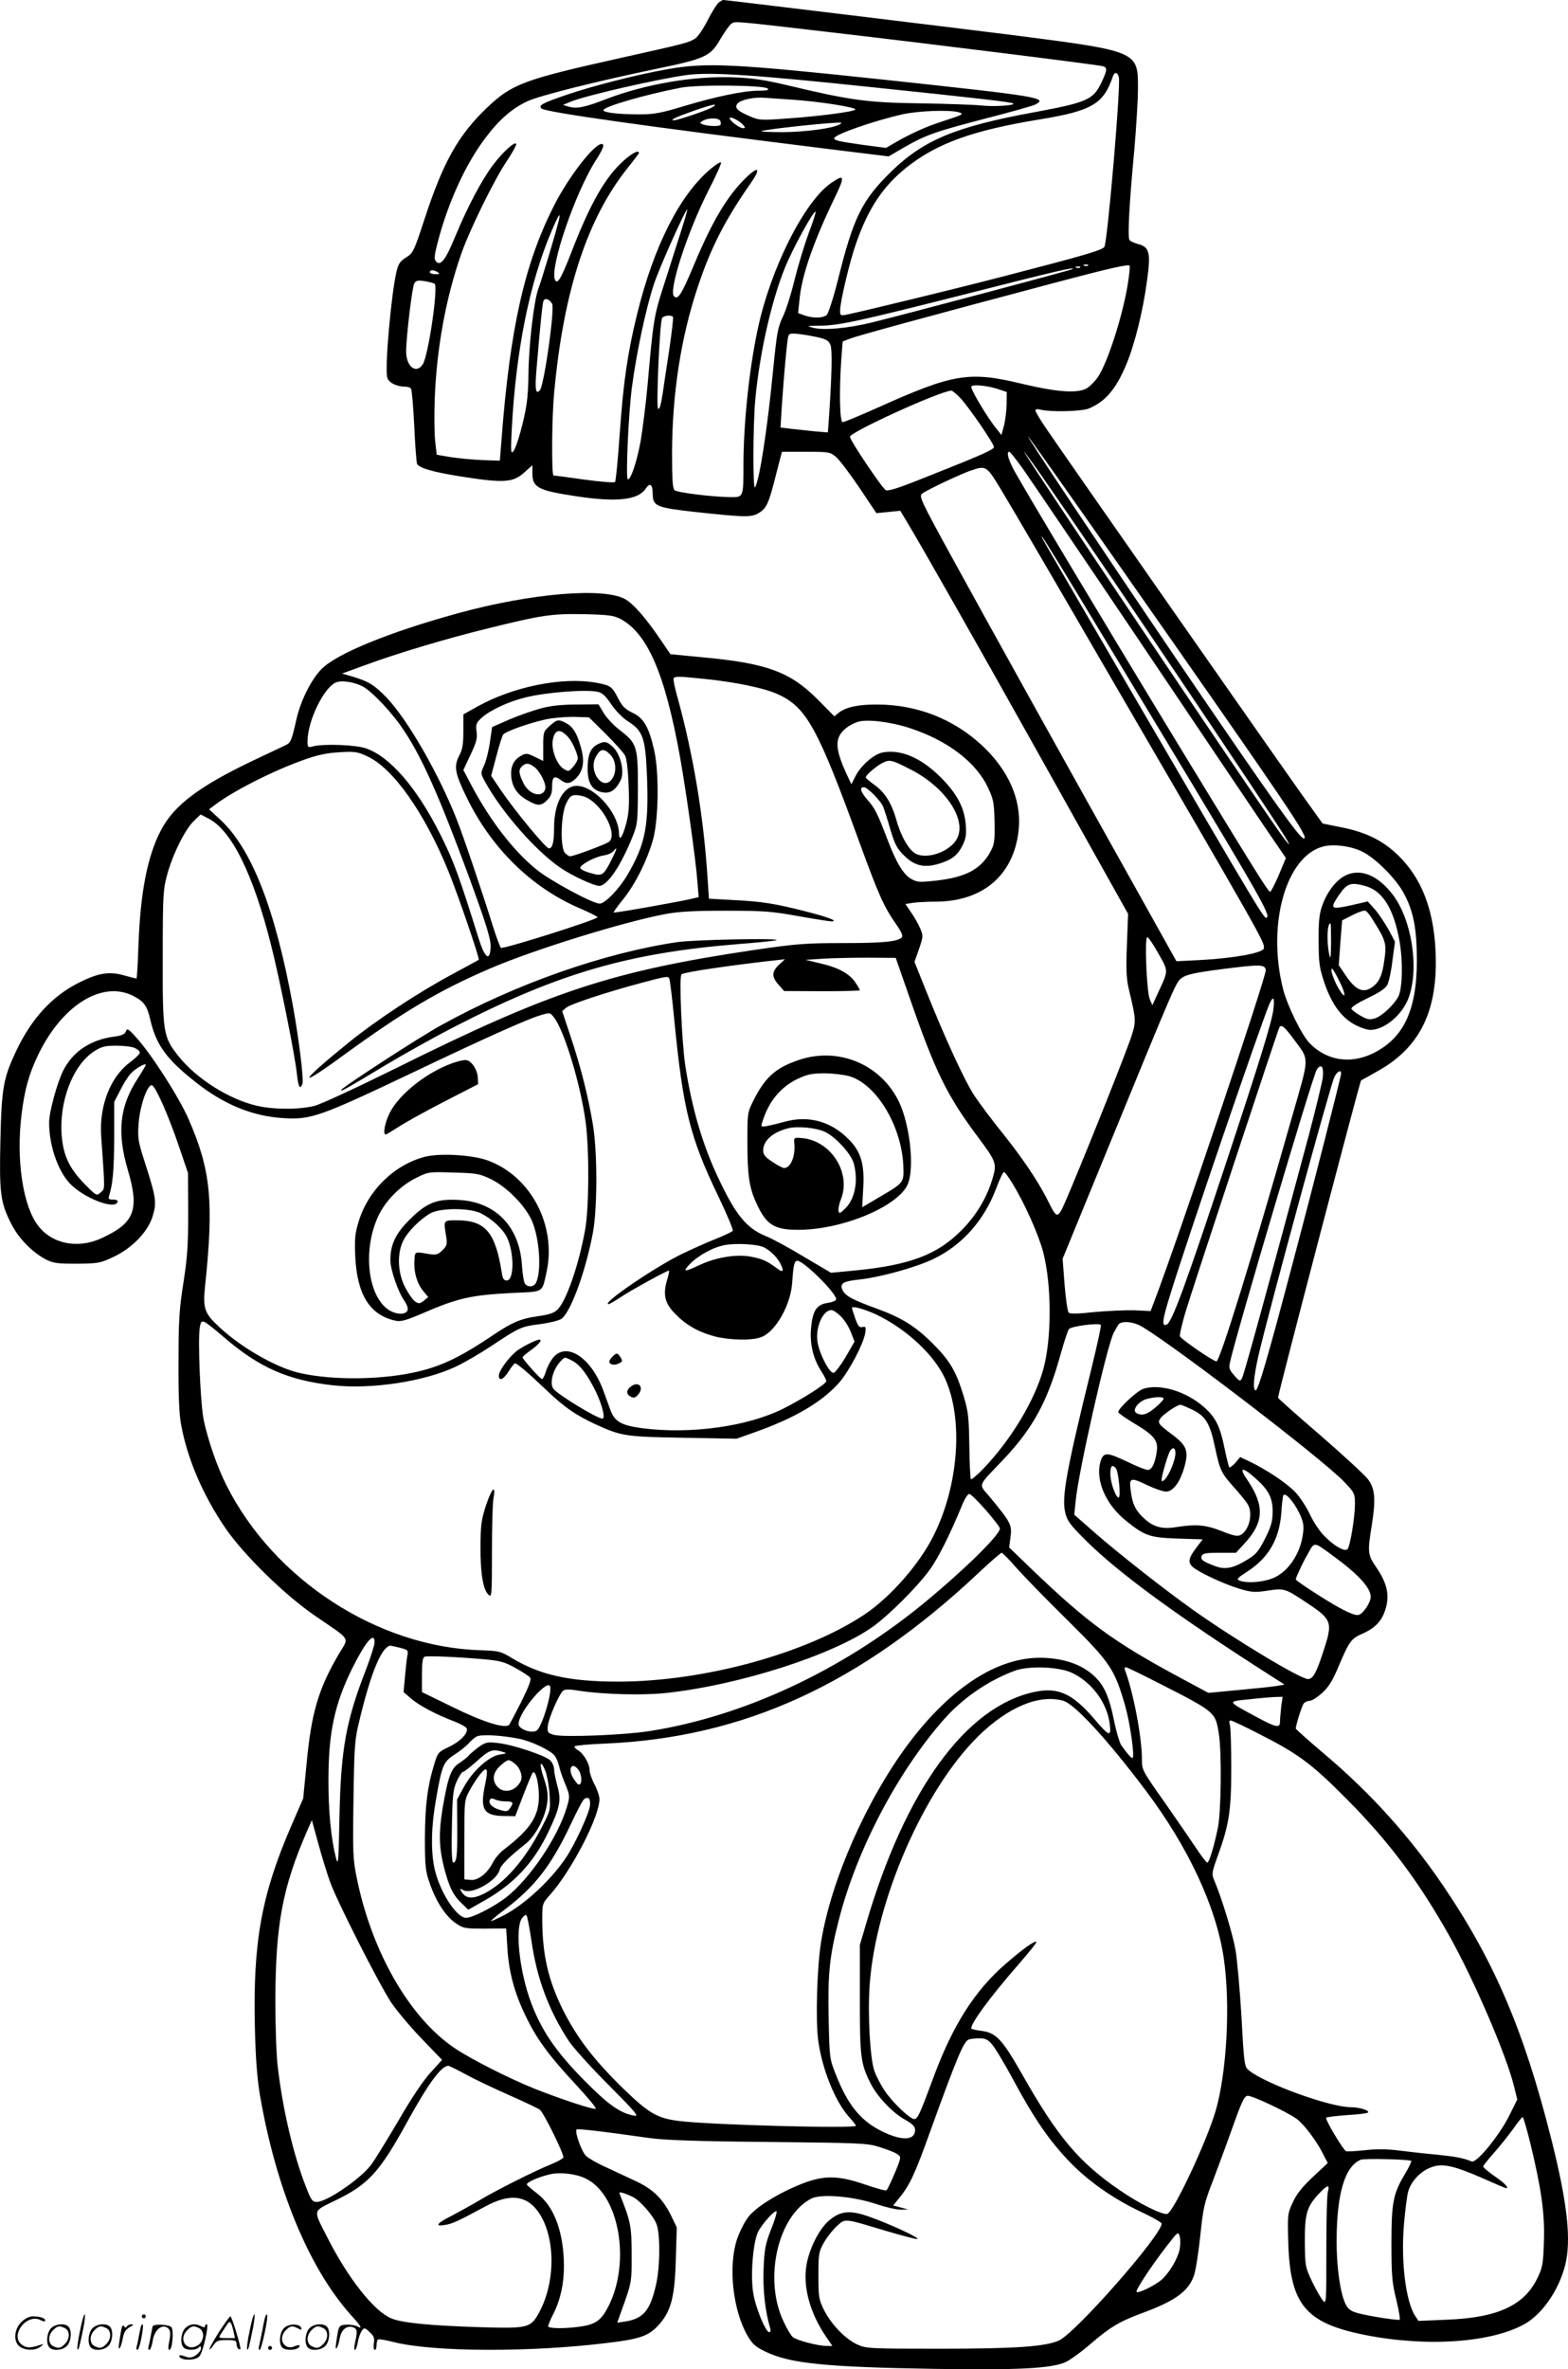 <svg version="1.0" xmlns="http://www.w3.org/2000/svg"
  viewBox="0 0 794.915 1200.789"
 preserveAspectRatio="xMidYMid meet">
<g transform="translate(-0.098,1200.97) scale(0.1,-0.1)"
fill="#000000" stroke="none">
<path d="M3647 11999 c-9 -6 -35 -46 -57 -89 -22 -44 -51 -87 -64 -95 -32 -21
-50 -26 -383 -100 -489 -109 -547 -131 -674 -252 -145 -139 -221 -274 -315
-561 -54 -166 -59 -175 -94 -197 -31 -19 -40 -33 -49 -72 -27 -117 -60 -487
-47 -536 6 -26 47 -47 92 -47 13 0 26 -5 29 -11 4 -6 11 -89 16 -186 4 -96 11
-183 14 -193 7 -21 77 -42 215 -64 228 -36 271 -33 331 21 l39 35 0 -41 c0
-72 28 -87 220 -116 208 -32 317 -20 356 40 20 31 34 19 34 -30 1 -60 19 -68
206 -89 265 -29 295 -29 332 -6 40 24 51 50 88 198 l29 112 122 0 c116 0 123
-1 152 -26 17 -14 70 -84 118 -155 l87 -130 61 6 60 6 29 -48 c78 -129 364
-633 641 -1128 169 -302 347 -621 396 -708 l89 -159 -6 -156 c-5 -128 -3 -170
10 -227 36 -150 37 -160 15 -231 -21 -68 -204 -528 -311 -783 -69 -162 -62
-160 -120 -46 -47 92 -126 209 -227 335 -51 63 -113 146 -139 185 -49 73 -149
290 -247 535 l-58 145 23 65 c21 61 22 67 7 102 -9 21 -29 58 -46 82 l-30 44
37 6 c20 3 73 6 117 6 231 1 384 125 417 338 24 152 -32 302 -161 433 -138
138 -316 217 -512 227 -117 5 -193 -8 -234 -39 l-24 -20 -83 84 c-139 140
-256 184 -570 214 l-178 17 -52 76 c-72 106 -132 175 -174 201 -104 64 -479
33 -854 -70 -348 -96 -609 -203 -688 -281 -52 -52 -107 -161 -128 -255 -25
-110 -29 -119 -55 -132 -13 -6 -86 -41 -163 -77 -273 -130 -403 -227 -469
-354 -68 -129 -104 -312 -114 -579 -3 -95 -8 -173 -10 -173 -2 0 -30 7 -62 16
-77 22 -130 13 -229 -36 -139 -70 -243 -184 -322 -353 -62 -133 -71 -182 -77
-447 -6 -266 0 -313 53 -419 37 -75 105 -145 175 -183 39 -20 57 -23 159 -23
108 1 119 3 183 33 96 44 177 128 201 205 22 71 19 95 -35 264 -39 121 -41
133 -35 213 7 86 43 190 66 190 17 0 84 -151 137 -307 l47 -138 1 -200 c0
-165 -4 -227 -24 -355 -21 -132 -25 -191 -25 -400 -1 -167 3 -269 13 -320 31
-172 110 -357 224 -524 92 -135 301 -340 456 -446 188 -129 172 -104 118 -196
-102 -175 -138 -296 -162 -555 l-17 -174 -63 -145 c-149 -346 -192 -585 -182
-1015 4 -158 11 -255 26 -345 81 -471 248 -875 460 -1112 55 -60 62 -75 32
-58 -11 5 -36 9 -55 8 -38 -3 -38 -3 -51 -93 -8 -51 10 -26 19 27 8 41 35 63
66 53 22 -7 24 -21 11 -77 -5 -21 -5 -38 -1 -38 5 0 11 18 15 39 3 22 13 47
20 58 13 17 15 17 40 -7 22 -20 26 -31 21 -57 -2 -18 -1 -33 5 -33 5 0 9 11 9
24 0 14 3 27 8 29 4 3 39 -3 78 -13 200 -51 696 -53 1089 -4 159 19 204 35
253 88 64 70 84 141 89 334 l5 163 -30 62 c-42 84 -92 133 -179 173 -40 19
-108 50 -150 70 -43 19 -88 45 -101 57 -22 21 -59 123 -48 134 5 5 115 -7 376
-44 75 -10 245 -16 600 -19 464 -5 499 -6 560 -26 36 -11 75 -26 87 -34 21
-13 21 -16 9 -51 -18 -48 -53 -127 -61 -134 -3 -4 -52 10 -108 29 -140 48
-210 48 -326 2 -119 -48 -229 -117 -267 -167 -18 -23 -43 -73 -56 -110 -46
-136 -23 -359 52 -490 25 -43 40 -57 92 -82 124 -60 306 -78 853 -87 425 -7
596 2 668 34 23 11 83 54 132 97 97 83 143 110 265 155 159 59 228 109 254
188 9 25 23 116 32 202 15 143 20 165 65 280 26 69 72 193 101 275 43 121 57
151 73 153 20 3 194 -78 248 -116 35 -24 101 -110 134 -176 l25 -49 -76 -71
c-54 -51 -83 -87 -102 -130 -26 -56 -26 -62 -22 -205 10 -312 88 -405 388
-465 317 -63 648 -39 815 58 87 52 168 169 200 293 33 127 13 314 -70 643
-137 544 -287 898 -546 1280 -170 251 -368 471 -605 671 -79 67 -144 125 -144
128 1 21 31 115 40 127 7 8 21 14 31 14 11 0 39 18 63 40 34 31 54 64 85 139
53 124 62 136 119 161 67 30 100 66 118 128 20 69 7 127 -47 207 -45 66 -46
76 -23 219 20 128 16 182 -21 230 -15 20 -124 120 -241 222 -118 101 -214 187
-214 190 0 19 415 1603 421 1608 2 1 40 22 84 47 203 113 295 285 295 550 0
249 -67 431 -204 556 -73 67 -158 107 -276 130 l-94 19 -96 134 c-109 152
-1227 1752 -1308 1872 -29 42 -52 82 -52 88 0 6 10 8 28 3 49 -12 205 -9 242
6 84 34 139 99 191 224 42 100 84 269 104 418 21 148 14 177 -45 192 -19 5
-39 14 -43 20 -10 15 -2 176 24 452 10 116 19 258 19 316 0 191 4 189 -660
274 -287 36 -1440 176 -1444 175 -1 0 -9 -5 -19 -11z m583 -155 c492 -57 1340
-163 1363 -170 22 -7 22 -19 -7 -80 -42 -90 -72 -103 -346 -154 -393 -72 -557
-140 -721 -300 -148 -145 -191 -231 -269 -545 -24 -96 -50 -175 -58 -182 -20
-16 -69 -17 -112 -2 l-33 12 7 67 c11 122 69 289 175 510 57 117 55 130 -12
84 -137 -92 -310 -436 -375 -744 -43 -202 -72 -476 -72 -689 0 -158 -1 -161
-58 -161 -90 0 -277 23 -291 35 -10 10 -13 53 -13 191 1 296 44 577 127 829
67 205 141 349 271 535 54 77 42 92 -23 29 -95 -92 -172 -222 -263 -440 -64
-152 -82 -181 -102 -161 -29 29 70 331 174 535 39 76 68 140 64 144 -3 3 -27
-12 -53 -34 -156 -131 -288 -392 -372 -735 -49 -199 -70 -348 -88 -603 -9
-132 -20 -244 -24 -248 -3 -5 -74 1 -156 12 -82 12 -152 21 -156 21 -10 0 -9
288 3 415 47 520 169 890 375 1146 30 38 55 70 55 73 0 18 -34 0 -79 -40 -91
-82 -166 -213 -258 -449 -57 -148 -77 -182 -89 -152 -25 66 102 436 205 600
41 64 49 87 32 87 -38 0 -166 -165 -238 -306 -153 -298 -227 -629 -270 -1199
l-8 -100 -90 3 c-49 2 -121 9 -160 15 l-70 12 -8 70 c-4 39 -5 135 -2 215 10
258 57 513 135 735 43 122 166 373 230 468 28 42 50 82 48 87 -5 16 -67 -39
-118 -107 -56 -74 -129 -212 -190 -359 -48 -118 -75 -154 -97 -131 -12 12 -12
24 6 95 52 202 141 398 243 533 70 93 136 150 214 186 64 29 346 100 649 163
251 52 278 64 327 150 21 36 46 71 55 78 21 15 -7 18 523 -44z m1443 -225 c11
-40 -57 -828 -73 -860 -10 -17 -95 -42 -508 -149 -238 -62 -704 -175 -799
-195 -31 -6 -33 -5 -33 21 0 44 49 251 82 343 62 177 137 288 256 383 154 122
338 188 677 243 262 43 321 78 368 218 8 23 23 22 30 -4z m-2225 -799 c-22
-69 -60 -187 -84 -263 -47 -144 -52 -178 -79 -487 -9 -102 -26 -234 -36 -295
-19 -103 -49 -195 -65 -195 -12 0 3 337 21 470 24 179 71 398 111 519 29 88
163 386 169 379 2 -2 -15 -59 -37 -128z m653 9 c-21 -57 -53 -162 -71 -234
-17 -71 -44 -157 -60 -190 -26 -54 -31 -83 -50 -275 -29 -296 -68 -550 -91
-590 -12 -21 -11 311 1 445 22 233 80 493 150 667 38 95 147 294 156 285 2 -2
-13 -51 -35 -108z m-1267 64 c-16 -66 -84 -293 -104 -347 -23 -64 -49 -291
-50 -436 0 -47 -4 -112 -9 -145 -12 -85 -50 -220 -67 -242 -13 -16 -14 -4 -9
102 20 400 89 748 202 1013 36 85 48 102 37 55z m2882 -338 c-28 -160 -101
-385 -149 -456 -12 -18 -35 -42 -50 -53 -44 -32 -148 -26 -337 19 -265 64
-346 51 -724 -119 -94 -42 -176 -76 -183 -76 -15 0 -18 157 -7 318 l7 91 36
14 c38 15 382 109 1026 280 301 80 391 100 393 89 2 -7 -3 -55 -12 -107z
m-199 109 c-3 -3 -12 -4 -19 -1 -8 3 -5 6 6 6 11 1 17 -2 13 -5z m-40 -10 c-3
-3 -12 -4 -19 -1 -8 3 -5 6 6 6 11 1 17 -2 13 -5z m-38 -8 c-5 -5 -875 -236
-1019 -271 -125 -30 -240 -40 -295 -27 -38 9 -36 10 33 11 99 1 197 23 762
166 439 112 532 133 519 121z m-3219 -16 c12 -8 9 -10 -12 -10 -16 0 -28 5
-28 10 0 13 20 13 40 0z m-16 -58 c20 -12 -31 -366 -60 -409 -33 -51 -84 -11
-84 65 0 71 30 324 41 345 9 15 17 17 52 12 23 -4 46 -10 51 -13z m596 -102
c14 -27 -40 -411 -62 -438 -21 -25 -26 4 -17 108 21 249 30 330 35 344 7 18
31 10 44 -14z m613 -67 c2 -5 -6 -75 -18 -158 -13 -82 -28 -187 -35 -233 -9
-58 -16 -80 -23 -73 -10 10 8 426 20 457 5 15 49 19 56 7z m744 -105 c33 -8
47 -17 54 -37 10 -24 7 -152 -7 -360 l-6 -83 -71 6 c-40 4 -94 10 -121 13
l-48 6 6 101 c11 166 27 340 33 360 4 16 12 18 61 12 30 -4 75 -12 99 -18z
m912 -263 l36 -12 -1 -64 c-1 -35 -7 -84 -14 -109 l-12 -45 -24 30 c-49 60
-135 205 -129 216 8 12 89 4 144 -16z m-199 -43 c42 -45 170 -231 170 -248 0
-13 -71 -44 -354 -156 -132 -53 -183 -69 -195 -62 -20 12 -181 252 -181 270 0
24 455 231 514 234 5 0 26 -17 46 -38z m829 -882 c845 -1207 942 -1350 912
-1350 -21 0 -159 194 -653 920 -362 533 -774 1150 -743 1115 14 -16 232 -325
484 -685z m-377 430 c289 -416 1081 -1592 1191 -1767 40 -64 25 -52 -26 20
-163 230 -1319 1951 -1294 1927 8 -8 67 -89 129 -180z m-139 99 c32 -45 295
-433 584 -862 289 -430 577 -857 639 -949 l114 -167 -36 -86 c-20 -47 -40 -85
-44 -85 -10 0 -75 105 -465 745 -386 635 -806 1337 -839 1402 -26 52 -33 83
-18 83 4 0 33 -37 65 -81z m-95 -131 c44 -73 271 -461 504 -863 816 -1403 822
-1412 816 -1442 -4 -23 -152 -50 -323 -59 l-120 -6 -164 294 c-378 675 -805
1444 -968 1742 -166 302 -174 321 -157 334 25 19 188 96 244 116 83 28 81 29
168 -116z m472 -668 c842 -1393 882 -1462 863 -1481 -11 -11 -31 21 -646 1076
-544 934 -504 864 -490 850 6 -5 129 -206 273 -445z m-2414 33 c138 -73 227
-280 303 -703 29 -162 80 -522 87 -623 l7 -84 -29 -7 c-54 -14 -399 -75 -402
-71 -2 2 20 32 48 67 62 77 122 197 152 304 28 104 31 340 5 453 -26 115 -53
162 -109 188 -37 18 -53 33 -72 71 -32 62 -39 68 -110 81 -172 32 -425 -19
-608 -122 l-68 -38 0 -84 c0 -67 -4 -93 -21 -125 -28 -54 -22 -89 36 -208 125
-260 331 -462 578 -567 48 -21 87 -40 87 -44 0 -12 -481 -164 -490 -155 -4 5
-23 54 -40 109 -61 194 -148 451 -185 545 -91 230 -247 501 -353 613 -63 65
-90 82 -172 107 l-55 16 118 43 c160 59 406 133 622 186 271 67 321 75 485 72
125 -3 150 -6 186 -24z m425 -304 c159 -16 308 -47 376 -79 143 -66 201 -171
413 -755 96 -262 121 -319 183 -408 28 -40 37 -61 30 -68 -22 -22 -94 -29
-300 -29 -190 0 -236 -4 -450 -35 -722 -108 -1029 -209 -1808 -596 -198 -98
-387 -186 -420 -194 -77 -20 -211 -19 -294 1 -143 34 -307 139 -396 252 -77
97 -80 117 -79 502 0 313 2 340 22 415 28 104 91 231 135 273 l35 34 40 -21
c117 -59 227 -282 318 -644 43 -170 121 -559 130 -649 7 -67 16 -84 28 -52 8
21 -17 225 -49 401 -90 491 -210 795 -370 941 l-54 50 32 24 c94 71 298 174
452 228 64 23 115 34 176 37 78 5 92 3 141 -20 131 -59 291 -286 412 -582 48
-118 160 -444 154 -450 -1 -1 -64 -35 -138 -75 -164 -88 -379 -229 -520 -343
-252 -204 -271 -243 -34 -70 312 227 487 331 749 444 221 95 675 236 889 276
68 13 146 17 306 17 191 0 232 -3 366 -27 84 -15 160 -27 170 -27 37 1 -12 20
-128 50 -157 40 -224 51 -368 58 l-125 7 -7 105 c-20 311 -72 624 -152 914
-14 49 -23 93 -20 98 7 11 31 10 155 -3z m-1732 -38 c48 -25 154 -137 212
-227 91 -137 179 -336 324 -729 95 -260 117 -330 113 -372 -5 -68 -30 -47 -61
52 -101 322 -125 388 -193 524 -119 238 -256 396 -378 438 -53 18 -213 24
-268 10 -26 -7 -28 -5 -28 25 0 104 82 272 144 299 28 12 90 3 135 -20z m1190
-27 c25 -5 41 -20 71 -64 22 -33 59 -70 84 -86 75 -47 88 -83 96 -257 12 -271
-6 -364 -98 -521 -42 -72 -114 -146 -141 -146 -36 0 -256 119 -323 175 -115
94 -231 245 -323 417 l-45 85 36 77 c30 63 36 84 31 118 -5 36 -2 44 26 70 42
38 135 82 222 103 104 26 302 41 364 29z m1583 -184 c191 -62 338 -173 398
-303 27 -57 31 -75 33 -173 2 -95 -1 -114 -20 -149 -48 -90 -125 -131 -273
-148 -90 -10 -99 -9 -131 9 -39 23 -75 83 -119 199 -51 133 -63 158 -103 203
-34 40 -40 62 -16 62 17 0 86 -70 97 -98 6 -15 23 -67 37 -117 22 -74 34 -97
69 -131 50 -50 98 -63 166 -45 69 19 103 42 128 91 19 37 23 56 19 108 -6 87
-44 159 -127 242 -100 100 -202 143 -295 126 -44 -9 -109 -65 -137 -120 l-21
-41 -29 62 c-40 89 -50 140 -34 178 14 32 50 61 95 76 45 15 165 1 263 -31z
m9 -212 c173 -89 282 -252 232 -348 -33 -65 -150 -108 -210 -77 -34 18 -75 88
-98 172 -24 84 -58 139 -110 176 -25 18 -45 35 -45 39 0 11 53 57 85 73 36 19
47 16 146 -35z m2285 -414 c67 -32 172 -137 212 -212 49 -92 65 -176 66 -337
0 -258 -68 -400 -227 -476 -113 -53 -231 -34 -316 53 -40 40 -114 191 -135
274 -84 329 15 677 205 724 52 13 138 2 195 -26z m-1033 -516 c52 -91 52 -86
2 -193 l-32 -70 -13 30 c-16 36 -27 315 -13 315 6 0 31 -37 56 -82z m-1263
-218 c133 -384 191 -502 351 -716 89 -119 94 -132 73 -203 -28 -98 -83 -191
-159 -267 -123 -124 -263 -177 -546 -204 l-115 -11 -139 82 c-76 46 -163 93
-194 105 -95 39 -150 106 -236 288 -82 172 -136 356 -170 576 -18 122 -32 454
-19 462 18 12 261 47 487 72 l37 4 -30 -28 c-37 -35 -38 -61 -2 -101 l28 -32
192 -1 c106 0 192 2 192 5 0 3 -10 21 -23 40 -30 44 -85 75 -177 96 l-75 18
90 6 c50 3 152 5 229 5 l138 -1 68 -195z m1808 133 c4 -29 -446 -1367 -565
-1678 l-19 -50 -82 4 c-46 1 -137 -3 -203 -9 -80 -9 -123 -10 -130 -3 -6 6
-15 69 -21 142 l-10 131 212 517 c371 905 362 884 393 907 22 16 65 26 195 43
203 26 226 26 230 -4z m-3024 -42 c3 -4 15 -102 26 -217 44 -448 79 -589 222
-886 44 -92 77 -171 74 -176 -3 -5 -43 -24 -88 -42 -46 -18 -123 -53 -173 -77
-140 -69 -409 -253 -369 -253 5 0 32 16 61 35 50 34 234 135 245 135 3 0 -1
-21 -9 -47 -22 -74 -12 -118 39 -170 56 -58 115 -92 197 -115 77 -21 198 -24
244 -4 72 30 146 162 154 274 6 89 11 112 26 112 32 0 197 -163 197 -195 0 -7
-18 -15 -45 -19 -56 -9 -76 -41 -83 -138 -5 -75 13 -148 54 -210 13 -21 24
-42 24 -48 0 -14 -116 -88 -219 -140 -180 -90 -468 -130 -712 -99 -107 14
-141 33 -163 91 -8 23 -25 68 -36 99 -61 167 -185 250 -254 169 -14 -17 -31
-49 -37 -70 -7 -22 -16 -40 -20 -40 -8 0 -99 101 -99 111 0 3 20 20 45 38 39
28 57 51 40 51 -16 0 -83 -34 -113 -56 -41 -32 -92 -101 -92 -126 0 -31 24
-20 50 22 14 22 28 40 32 40 10 0 66 -47 153 -130 96 -92 151 -130 253 -178
133 -61 152 -64 447 -69 l270 -5 90 32 c204 72 342 153 430 252 51 59 122 194
132 250 5 33 3 36 -14 32 -15 -4 -22 4 -36 43 -9 26 -17 51 -17 54 0 14 87
-13 150 -47 141 -74 269 -197 321 -309 95 -205 71 -543 -58 -800 -73 -145
-219 -311 -351 -399 -298 -198 -816 -339 -1247 -339 -247 0 -396 33 -540 120
-56 34 -66 36 -156 39 -522 15 -1049 357 -1290 836 -46 91 -92 223 -115 329
-17 81 -31 412 -20 472 9 46 9 45 131 -58 174 -148 319 -211 542 -236 195 -22
462 18 624 94 41 19 122 66 181 105 144 96 153 99 248 111 46 6 94 18 106 26
47 30 124 241 161 438 23 126 23 414 -1 552 -24 141 -60 284 -111 438 l-44
132 21 18 c22 18 200 77 383 126 124 33 132 34 139 22z m-2717 -89 c55 -29 70
-49 87 -125 29 -122 80 -194 224 -308 145 -116 290 -176 448 -186 142 -9 184
6 664 234 367 175 573 267 640 287 49 15 50 14 69 -10 54 -69 138 -350 162
-539 18 -148 16 -431 -4 -540 -33 -181 -96 -362 -142 -405 -16 -15 -45 -24
-96 -31 -92 -13 -133 -31 -245 -107 -171 -114 -272 -159 -425 -186 -180 -32
-411 -28 -554 9 -114 30 -279 125 -387 224 -80 73 -89 97 -78 207 46 434 30
594 -84 854 -49 111 -185 323 -262 409 -42 47 -49 51 -55 33 -5 -14 -21 -21
-59 -26 -121 -16 -210 -76 -259 -173 -31 -63 -71 -209 -71 -263 0 -112 41
-236 101 -304 66 -74 231 -141 246 -98 3 7 -5 12 -22 12 -24 0 -26 3 -20 23
18 58 24 126 25 292 l0 180 31 60 c16 33 40 70 52 83 24 26 77 57 77 45 0 -3
-18 -34 -40 -68 -93 -142 -107 -274 -51 -465 60 -203 34 -269 -134 -346 -119
-55 -251 -29 -321 64 -77 100 -112 334 -84 562 16 130 38 207 85 305 122 252
325 377 482 297z m5780 -64 c-6 -61 -68 -261 -239 -778 -210 -634 -276 -813
-303 -824 -26 -10 -22 23 21 160 90 291 451 1346 499 1462 20 47 29 39 22 -20z
m99 -150 c86 -117 86 -81 -7 -406 -201 -707 -364 -1232 -381 -1232 -16 0 -179
112 -185 127 -3 7 10 61 27 120 33 111 469 1432 477 1446 10 16 25 4 69 -55z
m-5871 -50 c14 -6 25 -17 25 -23 0 -7 -24 -30 -52 -51 -98 -73 -155 -221 -144
-374 20 -283 20 -263 -3 -284 -20 -18 -21 -18 -82 44 -76 78 -106 141 -115
241 -15 175 56 361 165 431 38 24 56 28 112 28 38 0 80 -5 94 -12z m6022 -150
c-4 -27 -36 -160 -72 -296 -203 -756 -327 -1208 -337 -1226 -10 -19 -12 -19
-40 13 -24 27 -28 38 -22 64 29 137 419 1451 440 1485 23 35 37 16 31 -40z
m93 21 c0 -15 -153 -614 -245 -959 -131 -496 -177 -651 -189 -647 -15 5 -9 71
15 177 53 228 365 1373 385 1412 14 28 34 38 34 17z m-1666 -558 c63 -102 134
-263 156 -349 43 -169 43 -432 1 -589 -44 -160 -164 -360 -305 -507 -31 -32
-59 -56 -63 -53 -3 4 -7 80 -8 169 -2 145 -5 173 -29 253 -38 125 -69 178
-156 265 -88 88 -157 131 -283 177 -124 45 -159 64 -174 93 -17 34 0 46 85 55
105 11 289 62 377 105 145 70 255 195 316 356 17 46 35 84 40 84 4 0 24 -27
43 -59z m-1260 -323 c32 -16 66 -50 82 -80 22 -43 16 -51 -18 -25 -49 36 -72
47 -132 58 -72 13 -172 -3 -255 -41 -82 -39 -92 -38 -52 4 43 44 120 86 179
96 56 10 166 4 196 -12z m390 -350 c18 -18 41 -54 51 -81 l18 -47 -45 -78
c-25 -42 -52 -78 -61 -80 -20 -4 -71 94 -81 154 -13 74 26 164 70 164 9 0 31
-15 48 -32z m1507 -42 c99 -42 932 -677 1047 -799 51 -54 52 -57 52 -114 -1
-69 -25 -212 -38 -225 -14 -14 -67 16 -116 66 -24 23 -57 73 -75 112 -18 38
-51 88 -74 112 -43 45 -145 113 -230 154 l-49 23 -24 -29 c-14 -15 -28 -26
-31 -23 -3 4 -14 47 -24 96 -23 113 -45 157 -105 210 -91 80 -223 119 -307 92
-32 -11 -127 -99 -127 -118 0 -5 36 -30 79 -56 104 -62 125 -88 116 -146 -9
-60 -25 -91 -46 -91 -10 0 -55 18 -100 40 -109 52 -125 52 -140 -2 -25 -93 30
-217 133 -298 94 -75 118 -83 260 -88 l126 -4 -34 -45 c-38 -50 -42 -73 -16
-95 30 -27 155 -85 232 -109 67 -20 80 -21 147 -11 84 13 89 12 198 -61 130
-86 134 -98 84 -249 -34 -106 -52 -138 -77 -138 -38 0 -369 199 -582 350 -145
103 -378 286 -498 391 l-105 92 7 68 c13 144 158 785 193 854 9 16 20 36 25
43 14 16 58 15 99 -2z m-189 -1 c3 -3 -19 -103 -48 -222 -127 -516 -151 -650
-133 -728 10 -43 24 -62 103 -141 167 -166 464 -384 945 -691 l64 -41 -34 -6
c-19 -4 -106 -13 -193 -21 l-159 -15 -147 79 c-334 180 -464 275 -749 548
l-114 110 7 54 c8 61 1 73 -106 203 -57 68 -65 47 69 188 150 158 224 294 289
528 19 68 39 129 44 134 15 15 150 32 162 21z m-2683 -180 c42 -21 79 -70 123
-159 33 -70 49 -136 33 -136 -27 0 -229 123 -249 152 -21 29 0 102 40 142 19
19 18 19 53 1z m3001 -194 c0 -5 -19 -26 -42 -45 -41 -36 -70 -44 -97 -27 -22
14 11 58 52 70 43 12 87 13 87 2z m148 -57 c66 -33 87 -68 113 -191 25 -118
32 -131 102 -208 29 -33 59 -70 65 -82 26 -47 5 -130 -38 -153 -16 -8 -36 -4
-96 20 -82 32 -128 36 -231 20 -72 -12 -117 1 -166 48 -38 36 -54 67 -62 125
-12 78 -6 82 77 42 40 -19 85 -35 100 -35 36 0 72 48 94 127 22 80 11 108 -65
164 -68 51 -72 57 -58 79 12 20 85 70 102 70 6 0 34 -12 63 -26z m-88 -219 c0
-33 -29 -105 -51 -130 -15 -16 -19 -16 -19 -4 0 19 29 118 41 142 14 25 29 21
29 -8z m-302 -77 c14 -18 26 -148 14 -148 -15 0 -42 76 -42 120 0 41 9 50 28
28z m705 -48 c70 -62 90 -101 90 -173 -1 -49 -8 -74 -39 -136 -34 -66 -46 -80
-93 -108 -71 -43 -111 -50 -164 -29 -60 23 -71 32 -64 50 5 13 23 16 90 16
l84 0 42 46 c100 107 104 192 17 321 -46 66 -30 72 37 13z m-1363 -165 c38
-44 70 -85 70 -92 0 -33 -185 -214 -391 -383 -415 -339 -912 -570 -1387 -644
-127 -20 -434 -32 -482 -19 -32 9 -35 13 -32 44 3 38 57 163 78 180 9 8 34 8
86 -1 121 -18 315 -23 433 -11 373 40 850 193 1052 337 81 58 230 207 288 289
44 61 101 176 160 318 17 43 33 67 41 65 8 -2 45 -39 84 -83z m1587 -12 c21
-44 25 -63 20 -103 -13 -111 -84 -210 -170 -235 -54 -16 -119 -19 -152 -6 -17
7 -12 12 35 43 112 71 167 166 177 303 2 38 7 76 9 84 7 22 50 -24 81 -86z
m174 -220 c125 -91 189 -161 189 -206 0 -28 -37 -85 -61 -92 -13 -4 -46 8 -97
36 -67 36 -222 137 -222 144 0 9 36 87 62 131 34 61 27 62 129 -13z m-1611
-55 c35 -40 152 -161 261 -268 219 -217 240 -248 294 -435 24 -84 49 -254 38
-265 -4 -4 -27 21 -58 65 -8 12 -24 65 -35 118 -26 131 -53 189 -107 237 -59
52 -139 81 -238 87 -231 15 -478 -140 -701 -438 -211 -284 -389 -687 -440
-999 -21 -125 -29 -398 -15 -501 19 -145 86 -310 156 -388 19 -21 35 -41 35
-45 0 -15 -732 4 -894 24 -114 14 -155 38 -290 169 -147 144 -231 255 -302
396 -74 150 -103 278 -104 453 0 84 0 84 40 129 111 126 250 396 250 484 0 15
-11 49 -25 75 -14 26 -25 59 -25 73 0 32 -32 86 -60 101 -11 6 -18 15 -16 19
3 4 73 11 157 14 702 31 1290 300 1892 866 59 56 112 101 116 101 4 0 37 -33
71 -72z m-3250 -382 c0 -13 -20 -76 -44 -139 -101 -259 -127 -403 -134 -742
-5 -236 -6 -255 -18 -211 -24 93 -38 232 -38 391 0 244 31 388 121 570 68 136
113 188 113 131z m127 -27 c42 -11 45 -13 39 -41 -3 -15 -8 -63 -12 -106 l-7
-78 37 -32 c41 -36 130 -83 221 -117 33 -13 61 -29 63 -37 5 -25 -36 -66 -93
-93 -52 -24 -55 -28 -73 -88 -34 -110 -46 -208 -47 -372 0 -141 3 -168 23
-226 32 -94 80 -168 130 -204 42 -29 48 -30 152 -30 l107 1 6 -96 c7 -122 35
-228 91 -344 57 -120 120 -205 256 -351 61 -66 107 -121 101 -123 -14 -5 -173
48 -303 99 -133 53 -327 151 -413 209 -228 154 -419 487 -495 860 -20 97 -21
128 -17 400 4 273 6 303 30 400 58 241 110 368 155 379 2 1 24 -4 49 -10z
m431 -59 c79 -7 103 -14 156 -44 35 -19 68 -41 74 -48 8 -10 -4 -41 -44 -123
-31 -61 -59 -113 -62 -117 -20 -21 -134 15 -284 89 l-158 77 0 87 c0 61 4 89
13 92 14 6 172 -1 305 -13z m2974 -67 c102 -46 182 -153 195 -261 8 -67 -3
-63 -77 24 -111 130 -184 164 -303 139 -350 -73 -658 -499 -857 -1181 l-30
-102 0 -274 c0 -293 4 -328 55 -428 33 -66 110 -147 172 -182 40 -22 53 -36
53 -53 0 -54 -66 -57 -166 -8 -109 53 -175 134 -235 287 -32 80 -33 84 -37
282 -5 231 4 320 53 509 90 350 295 741 529 1008 96 109 224 198 361 249 69
26 220 21 287 -9z m450 -57 c282 -144 280 -143 298 -253 15 -92 12 -397 -5
-478 -21 -100 -44 -175 -54 -175 -4 0 -30 33 -56 73 -26 39 -99 145 -161 234
-113 160 -114 162 -114 218 0 111 -44 340 -85 448 -4 9 -3 17 4 17 5 0 83 -38
173 -84z m-3091 -18 c4 -45 -40 -189 -66 -216 -20 -22 -95 2 -95 30 0 63 156
242 161 186z m3705 -100 c-3 -29 -6 -63 -6 -75 0 -33 -20 -29 -123 27 -147 79
-146 76 -36 87 51 6 112 11 133 12 l39 1 -7 -52z m-1105 32 c58 -16 225 -198
417 -453 217 -288 359 -592 397 -852 34 -232 16 -575 -41 -773 -45 -154 -208
-502 -244 -522 -20 -10 -144 51 -245 121 -206 142 -313 269 -494 589 -97 170
-129 206 -198 216 -26 3 -52 9 -56 11 -18 10 91 160 242 332 50 58 89 106 86
109 -7 8 -68 -35 -154 -110 -160 -138 -271 -314 -370 -583 -67 -181 -78 -205
-95 -205 -23 0 -117 91 -153 148 -19 29 -41 72 -49 95 -22 61 -35 288 -24 439
31 428 275 987 550 1258 151 148 308 214 431 180z m987 -165 c202 -102 271
-153 442 -325 219 -219 373 -424 531 -706 124 -222 287 -600 326 -760 l16 -65
-41 -82 c-50 -101 -166 -242 -190 -232 -43 18 -84 25 -181 35 -58 5 -144 15
-191 21 -57 7 -113 8 -170 1 -47 -5 -89 -7 -95 -5 -14 5 -108 163 -101 170 3
3 50 9 106 13 55 3 103 9 106 13 10 10 -43 27 -86 27 -106 0 -433 118 -518
187 -22 18 -24 27 -37 268 -8 137 -22 290 -30 340 -14 80 -69 262 -108 354
-14 33 -13 40 18 126 57 157 68 227 68 445 0 107 -3 205 -7 218 -5 14 -3 22 4
22 6 0 68 -29 138 -65z m-3748 -27 c61 -12 156 -56 181 -84 9 -11 20 -35 24
-54 4 -19 18 -61 32 -93 23 -58 24 -60 8 -115 -44 -151 -186 -362 -306 -457
-63 -49 -172 -105 -205 -105 -52 0 -142 146 -163 264 -16 89 -13 201 9 328 31
181 38 198 95 235 28 18 59 43 71 56 11 13 29 29 40 35 21 13 120 8 214 -10z
m306 -162 c16 -26 16 -71 0 -71 -6 0 -18 15 -29 33 -31 52 -4 87 29 38z m56
-177 c-4 -40 -77 -198 -123 -266 -75 -112 -207 -234 -311 -289 -38 -19 -68
-33 -68 -30 0 3 35 32 78 64 148 114 229 219 328 429 30 64 60 121 67 125 22
14 32 2 29 -33z m-1317 -389 c36 -99 243 -507 307 -606 28 -42 98 -126 156
-186 l104 -108 -58 -64 c-37 -40 -100 -134 -166 -249 -60 -101 -121 -201 -138
-222 -58 -73 -223 -185 -273 -185 -23 0 -29 9 -56 79 -64 165 -116 387 -142
606 -7 55 -12 206 -12 335 1 388 36 574 163 865 l22 50 33 -120 c18 -66 45
-154 60 -195z m1020 -295 c27 -191 88 -355 190 -510 22 -33 112 -133 201 -222
139 -140 157 -161 130 -156 -73 14 -132 56 -256 182 -141 143 -213 249 -266
389 -59 156 -83 374 -48 428 10 14 20 21 24 17 4 -4 15 -62 25 -128z m2333
-524 c15 -16 63 -95 107 -177 108 -201 184 -311 284 -416 98 -103 228 -194
374 -262 53 -25 97 -50 97 -56 0 -58 -434 -552 -520 -592 -67 -31 -220 -42
-605 -42 -355 0 -372 1 -417 21 -61 28 -131 100 -169 174 -27 55 -29 66 -29
176 0 112 2 121 29 169 16 28 46 65 66 83 43 38 32 39 248 -26 82 -24 153 -43
159 -41 14 5 -144 78 -244 113 -98 35 -147 30 -205 -20 -48 -41 -98 -138 -113
-222 -20 -112 17 -247 100 -368 l31 -45 -28 0 c-45 0 -156 29 -174 46 -9 8
-31 45 -48 83 -99 214 -26 531 143 618 48 25 208 12 324 -26 50 -17 109 -31
130 -30 l37 1 -38 10 -38 10 34 42 c49 60 77 119 151 326 139 384 172 463 198
473 7 3 30 6 51 6 31 1 45 -5 65 -28z m-2665 -155 c45 -25 145 -72 222 -106
77 -34 146 -67 153 -73 21 -17 124 -228 119 -242 -3 -6 -31 -22 -64 -35 -82
-33 -283 -134 -367 -185 -39 -23 -99 -56 -133 -74 -77 -38 -91 -57 -38 -48 39
6 65 18 208 95 119 64 202 57 262 -22 91 -120 96 -351 12 -511 -45 -84 -55
-87 -297 -80 -258 8 -405 22 -458 46 -86 37 -216 202 -319 404 -77 151 -80
134 39 193 167 81 222 141 363 397 108 196 172 283 208 285 5 0 46 -20 90 -44z
m5396 -348 c56 -231 74 -358 69 -498 -3 -108 -7 -132 -30 -180 -67 -144 -202
-207 -464 -217 l-142 -6 -17 26 c-48 74 -73 280 -56 469 6 68 15 140 21 161
15 52 62 102 115 122 57 22 111 11 263 -55 62 -28 115 -50 118 -50 17 0 -5 24
-56 59 -33 23 -60 46 -60 50 0 5 25 36 55 70 30 33 73 88 97 121 23 33 45 60
48 60 4 0 21 -60 39 -132z m-604 -90 c3 -3 -11 -32 -30 -64 -61 -101 -70 -145
-70 -354 0 -161 3 -198 24 -283 13 -54 21 -100 18 -104 -4 -3 -59 4 -124 15
-98 18 -122 25 -139 46 -33 37 -57 185 -57 341 1 238 42 376 123 409 18 7 247
2 255 -6z m-4190 -87 c173 -76 237 -422 120 -651 -34 -67 -63 -89 -131 -100
-78 -13 -174 -13 -174 0 0 6 11 33 25 60 37 73 55 154 55 245 -1 170 -49 302
-135 367 -27 21 -51 41 -53 46 -3 11 58 38 113 51 51 13 129 5 180 -18z m3768
-68 c-5 -16 -8 -151 -8 -301 0 -269 0 -273 -19 -250 -10 13 -35 56 -54 96 -33
70 -35 77 -36 195 -1 143 9 181 67 244 46 50 61 54 50 16z m-3522 -29 c35 -18
98 -89 117 -133 21 -48 20 -223 -2 -314 -30 -129 -64 -168 -155 -183 l-41 -6
37 103 c35 101 37 108 36 244 0 142 -5 166 -58 299 -7 16 -5 17 16 11 13 -4
36 -13 50 -21z m698 -166 c-28 -72 -33 -98 -37 -199 -4 -106 8 -214 34 -301 3
-10 1 -18 -5 -18 -19 0 -71 127 -82 202 -14 88 0 258 26 308 22 42 88 115 93
101 2 -6 -11 -48 -29 -93z m2072 -100 c-12 -51 -54 -120 -93 -154 -37 -30
-117 -69 -125 -60 -7 7 70 125 151 230 60 77 60 78 68 50 4 -15 3 -45 -1 -66z
M3385 11659 c-153 -27 -378 -84 -515 -131 -122 -42 -140 -52 -124 -68 19 -19
523 -90 1459 -206 l301 -37 79 46 c112 64 156 79 416 147 126 32 238 64 249
70 64 34 22 41 -760 125 -771 82 -906 89 -1105 54z m1025 -90 c557 -58 722
-77 728 -84 10 -10 -99 -17 -161 -10 -40 4 -180 9 -312 11 -264 3 -357 16
-670 91 -119 28 -177 37 -280 41 -201 7 -445 -35 -645 -112 -103 -40 -146 -49
-185 -37 l-30 9 36 15 c71 31 456 119 596 137 119 15 343 0 923 -61z m-517 -8
c8 -8 -6 -11 -47 -11 -75 0 -218 -30 -384 -80 -112 -34 -148 -40 -221 -40
-101 0 -181 9 -181 21 0 18 211 79 391 114 87 17 425 13 442 -4z m117 -56
c143 -9 338 -40 327 -51 -10 -11 -190 -34 -334 -44 -146 -11 -154 -10 -202 11
-62 26 -78 43 -61 64 16 19 85 34 140 29 25 -2 83 -6 130 -9z m-400 -40 c-26
-15 -173 -65 -192 -65 -24 0 6 15 94 46 99 35 139 43 98 19z m1250 -24 c31 -9
25 -12 -80 -46 -87 -28 -163 -63 -243 -109 l-44 -26 -114 15 c-127 18 -149 23
-149 34 0 18 196 87 345 121 80 18 237 24 285 11z m-1091 -65 c11 -13 11 -16
-1 -16 -18 0 -68 38 -68 51 0 12 52 -14 69 -35z m-116 20 c3 -8 3 -17 0 -20
-9 -8 -64 -6 -88 3 -19 8 -19 8 0 19 28 16 82 15 88 -2z m604 -17 c-34 -20
-171 -38 -286 -39 -63 0 -112 2 -110 5 8 7 281 38 384 43 26 1 27 0 12 -9z
M3435 7235 c-372 -55 -820 -212 -1197 -421 -107 -58 -508 -319 -508 -329 0 -8
24 5 218 122 95 57 259 149 365 203 520 267 875 370 1431 415 104 8 192 17
194 20 11 11 -419 2 -503 -10z M2745 8420 c-38 -10 -110 -35 -160 -56 l-89
-39 -12 -80 c-6 -44 -20 -97 -30 -117 -17 -38 -17 -38 6 -80 84 -154 257 -351
383 -437 57 -39 169 -91 196 -91 41 0 111 104 169 250 25 61 26 75 27 245 0
212 -5 227 -90 293 -31 23 -68 63 -83 87 l-27 45 -110 -1 c-73 0 -133 -6 -180
-19z m327 -130 c47 -47 91 -96 98 -110 8 -15 15 -75 18 -153 4 -102 1 -141
-13 -193 -19 -70 -35 -91 -36 -47 -2 96 -110 225 -201 239 -73 12 -128 -78
-128 -210 0 -74 -8 -106 -26 -106 -16 0 -174 192 -244 295 l-49 73 26 98 c14
55 30 104 35 111 15 19 175 73 246 82 37 5 94 9 128 7 l61 -2 85 -84z m-94
-324 c84 -44 155 -188 110 -223 -15 -12 -179 -73 -196 -73 -6 0 -18 7 -26 16
-26 25 -22 195 5 251 18 36 25 43 50 43 17 0 42 -6 57 -14z m123 -314 c-41
-81 -47 -85 -110 -66 -31 9 -51 20 -48 27 6 18 75 54 117 61 21 3 43 13 50 21
23 28 20 15 -9 -43z M2788 8331 c-32 -28 -33 -32 -33 -104 l0 -74 -43 21 c-39
19 -45 19 -70 5 -38 -21 -54 -56 -49 -108 6 -52 31 -89 83 -118 50 -29 69 -29
99 2 19 18 25 35 25 70 0 49 11 56 46 30 28 -21 47 -18 78 13 35 38 42 86 21
157 -20 71 -40 102 -76 121 -38 19 -44 18 -81 -15z m94 -58 c20 -21 48 -85 48
-107 0 -8 -10 -27 -23 -42 -23 -26 -24 -26 -50 -10 -34 23 -61 95 -54 143 10
57 37 63 79 16z m-174 -149 c30 -21 65 -90 57 -114 -14 -45 -80 -29 -109 28
-25 50 -27 69 -11 86 21 20 35 20 63 0z M3030 8237 c-35 -18 -50 -53 -50 -123
0 -74 23 -110 76 -120 39 -7 65 10 91 60 21 41 2 129 -37 168 -32 31 -44 33
-80 15z m65 -52 c29 -29 34 -88 9 -123 -45 -65 -122 37 -83 111 23 43 41 46
74 12z M6817 7570 c-46 -25 -90 -84 -114 -153 -14 -40 -18 -81 -17 -177 0
-108 4 -136 27 -205 36 -108 84 -177 150 -215 28 -16 67 -30 85 -30 73 0 166
79 196 168 52 150 13 392 -82 517 -77 101 -168 137 -245 95z m106 -51 c88 -24
144 -116 173 -279 18 -104 15 -240 -6 -281 -21 -41 -82 -98 -117 -110 -28 -9
-39 -7 -75 13 -23 13 -43 29 -46 35 -2 8 31 29 82 54 59 28 91 49 100 67 8 15
20 70 26 123 l13 96 -33 62 c-19 34 -50 80 -69 102 l-36 40 -87 -20 c-102 -22
-107 -18 -58 54 40 58 60 65 133 44z m38 -172 c66 -104 70 -119 58 -204 -11
-82 -29 -118 -72 -143 -40 -22 -76 -4 -121 62 l-38 56 8 113 9 114 53 27 c29
15 59 25 65 22 7 -2 24 -23 38 -47z m-212 -114 c-1 -79 -3 -90 -10 -58 -13 67
-10 155 7 155 2 0 3 -44 3 -97z m41 -194 c37 -72 35 -103 -3 -39 -26 45 -44
100 -33 100 3 0 20 -27 36 -61z M4049 6637 c-117 -40 -168 -86 -228 -204 -31
-62 -31 -64 -31 -211 0 -169 9 -232 46 -311 51 -112 92 -136 224 -134 223 4
499 122 544 233 28 72 17 236 -25 364 -73 222 -308 339 -530 263z m259 -82
c140 -42 269 -261 273 -467 2 -72 -1 -75 -123 -146 l-86 -51 5 93 c8 123 -11
188 -71 249 -90 93 -204 125 -326 92 -36 -10 -78 -20 -94 -23 -26 -4 -28 -3
-21 19 31 104 92 179 180 221 49 23 73 28 136 28 41 0 98 -7 127 -15z m-122
-283 c55 -28 130 -111 143 -158 24 -87 7 -180 -42 -228 -27 -27 -32 -29 -35
-13 -2 10 3 36 12 58 54 135 -51 299 -199 311 -39 3 -40 2 -37 -27 6 -66 -19
-125 -52 -125 -7 0 -34 14 -59 31 -37 24 -47 37 -47 58 0 49 47 92 125 112 49
13 147 3 191 -19z M3106 5134 c-9 -8 -16 -20 -16 -25 0 -16 27 -21 49 -9 18 9
19 13 8 30 -14 24 -21 25 -41 4z M3201 4984 c-26 -19 -27 -40 -2 -53 14 -8 22
-6 35 8 34 37 8 73 -33 45z M2464 4378 c-23 -71 -27 -101 -27 -208 -1 -133 13
-218 41 -243 16 -15 17 0 17 216 0 128 3 251 8 275 13 72 -10 48 -39 -40z
M2293 6621 c-132 -48 -270 -158 -317 -253 -24 -48 -35 -108 -20 -108 4 0 32
17 63 37 30 20 134 78 231 128 l175 90 -2 34 c-2 40 -32 85 -59 88 -10 2 -42
-6 -71 -16z M2155 6147 c-156 -41 -288 -170 -336 -329 -18 -59 -21 -87 -17
-176 9 -194 74 -298 205 -326 25 -6 53 2 135 37 182 79 247 93 460 104 158 7
146 0 169 102 54 240 -80 493 -302 571 -79 27 -239 36 -314 17z m338 -115 c78
-39 168 -130 203 -206 40 -88 52 -260 22 -318 -10 -21 -41 -24 -55 -5 -6 6
-13 49 -16 94 -12 195 -132 320 -317 331 -114 7 -165 -13 -250 -97 -73 -72
-100 -128 -100 -208 0 -48 40 -163 71 -206 11 -15 19 -36 17 -45 -5 -27 -58
-27 -98 0 -106 72 -131 304 -51 475 37 79 114 156 196 195 58 29 63 29 187 25
118 -3 131 -6 191 -35z m-53 -172 c55 -28 108 -77 130 -119 38 -76 39 -221 0
-221 -14 0 -21 9 -25 38 -32 206 -83 266 -225 267 -73 0 -71 3 -57 -83 6 -37
4 -46 -19 -69 -21 -21 -32 -24 -62 -20 -82 14 -77 16 -80 -33 -4 -57 13 -116
45 -154 l25 -30 -22 -18 c-20 -16 -26 -17 -44 -5 -12 8 -34 40 -51 72 -39 75
-42 176 -8 240 24 46 82 103 133 134 50 30 203 30 260 1z M2423 3152 c-22 -17
-44 -36 -48 -42 -4 -6 -24 -21 -44 -35 -43 -26 -58 -67 -86 -229 -20 -120 -19
-196 6 -297 26 -101 46 -144 91 -186 l33 -32 83 47 c150 85 249 192 323 347
59 124 66 160 46 232 -9 33 -17 71 -17 86 0 14 -9 35 -21 46 -27 25 -193 80
-266 87 -53 6 -61 4 -100 -24z m127 -21 c22 -7 21 -8 -17 -14 -55 -9 -139 -86
-182 -167 l-33 -61 1 -143 c1 -143 -3 -176 -21 -176 -6 0 -9 66 -6 183 3 161
6 188 25 230 12 26 26 47 32 47 5 0 33 22 63 48 69 63 83 69 138 53z m56 -56
c31 -21 48 -68 34 -94 -29 -55 -95 -64 -125 -17 -21 32 -11 69 27 101 35 29
37 30 64 10z m160 -41 c8 -20 18 -73 21 -118 5 -81 5 -81 -40 -168 -84 -164
-189 -284 -293 -336 -57 -28 -91 -25 -112 8 -12 20 -11 20 8 10 44 -24 169 47
184 103 5 23 47 65 134 134 49 40 98 134 107 206 5 42 2 68 -17 125 -25 74
-19 101 8 36z m-305 -65 c-28 -128 -9 -161 91 -163 l61 -1 41 107 c23 59 44
110 48 114 14 13 30 -50 31 -116 1 -104 -42 -170 -176 -273 -21 -15 -46 -45
-57 -66 -28 -56 -76 -93 -114 -89 l-31 3 0 200 c0 198 0 201 27 251 15 28 40
66 55 84 34 41 40 26 24 -51z m103 -89 c39 0 43 -6 22 -35 -12 -17 -18 -18
-54 -7 -39 12 -58 34 -46 53 3 5 13 5 24 -1 10 -5 35 -10 54 -10z M406 194
c-10 -47 -15 -88 -12 -91 5 -6 9 7 30 110 7 37 10 67 6 67 -4 0 -15 -39 -24
-86z M720 270 c0 -5 5 -10 10 -10 6 0 10 5 10 10 0 6 -4 10 -10 10 -5 0 -10
-4 -10 -10z M1266 194 c-10 -47 -15 -88 -12 -91 5 -6 9 7 30 110 7 37 10 67 6
67 -4 0 -15 -39 -24 -86z M1346 269 c-3 -8 -10 -41 -16 -74 -6 -33 -14 -68
-16 -77 -3 -10 -1 -18 3 -18 10 0 46 171 38 178 -2 3 -7 -1 -9 -9z M109 241
c-38 -38 -41 -101 -7 -125 29 -20 79 -20 104 0 18 14 18 15 1 10 -53 -17 -69
-17 -92 -2 -69 45 21 166 94 126 12 -6 21 -7 21 -1 0 12 -25 21 -62 21 -19 0
-39 -10 -59 -29z M1110 189 c-28 -45 -49 -83 -47 -85 2 -3 12 7 21 21 14 21
24 25 66 25 43 0 50 -3 50 -19 0 -11 5 -23 10 -26 6 -3 10 -3 10 1 0 20 -44
164 -51 164 -4 0 -30 -37 -59 -81z m75 4 l7 -33 -42 0 c-42 0 -42 0 -28 23 8
12 21 32 29 44 15 25 22 18 34 -34z M260 210 c-22 -22 -27 -79 -8 -98 19 -19
66 -14 88 8 22 22 27 79 8 98 -19 19 -66 14 -88 -8z m71 0 c25 -14 25 -54 -1
-80 -23 -23 -33 -24 -61 -10 -25 14 -25 54 1 80 23 23 33 24 61 10z M470 210
c-22 -22 -27 -79 -8 -98 19 -19 66 -14 88 8 22 22 27 79 8 98 -19 19 -66 14
-88 -8z m71 0 c25 -14 25 -54 -1 -80 -23 -23 -33 -24 -61 -10 -25 14 -25 54 1
80 23 23 33 24 61 10z M616 204 c-3 -16 -8 -47 -11 -69 -8 -51 10 -26 19 27 5
27 15 42 34 53 18 10 22 14 10 15 -9 0 -20 -5 -24 -11 -5 -8 -9 -8 -14 1 -5 8
-10 3 -14 -16z M717 223 c-2 -4 -7 -26 -11 -48 -4 -22 -9 -48 -12 -57 -3 -10
-1 -18 4 -18 4 0 14 28 20 62 11 58 10 81 -1 61z M775 220 c-1 -3 -5 -23 -9
-45 -4 -22 -9 -48 -12 -57 -3 -10 -1 -18 4 -18 5 0 13 20 17 45 7 53 44 87 74
68 17 -11 19 -28 8 -80 -4 -18 -3 -33 2 -33 16 0 24 99 11 115 -12 14 -87 18
-95 5z M940 210 c-22 -22 -27 -79 -8 -98 15 -15 61 -15 76 0 9 9 12 8 12 -5 0
-9 -12 -24 -26 -34 -21 -13 -32 -15 -55 -6 -16 6 -29 8 -29 3 0 -24 81 -27
102 -2 18 19 50 162 37 162 -5 0 -9 -5 -9 -10 0 -7 -6 -7 -19 0 -30 16 -59 12
-81 -10z m71 0 c29 -16 25 -65 -6 -86 -56 -37 -103 28 -55 76 23 23 33 24 61
10z M1441 211 c-23 -23 -28 -80 -9 -99 19 -19 88 -13 88 9 0 5 -11 4 -24 -2
-54 -25 -89 38 -46 81 23 23 33 24 62 9 16 -9 19 -8 16 3 -8 22 -64 22 -87 -1z
M1570 210 c-22 -22 -27 -79 -8 -98 19 -19 66 -14 88 8 22 22 27 79 8 98 -19
19 -66 14 -88 -8z m71 0 c25 -14 25 -54 -1 -80 -23 -23 -33 -24 -61 -10 -25
14 -25 54 1 80 23 23 33 24 61 10z M1360 110 c0 -5 5 -10 10 -10 6 0 10 5 10
10 0 6 -4 10 -10 10 -5 0 -10 -4 -10 -10z"/>
</g>
</svg>
